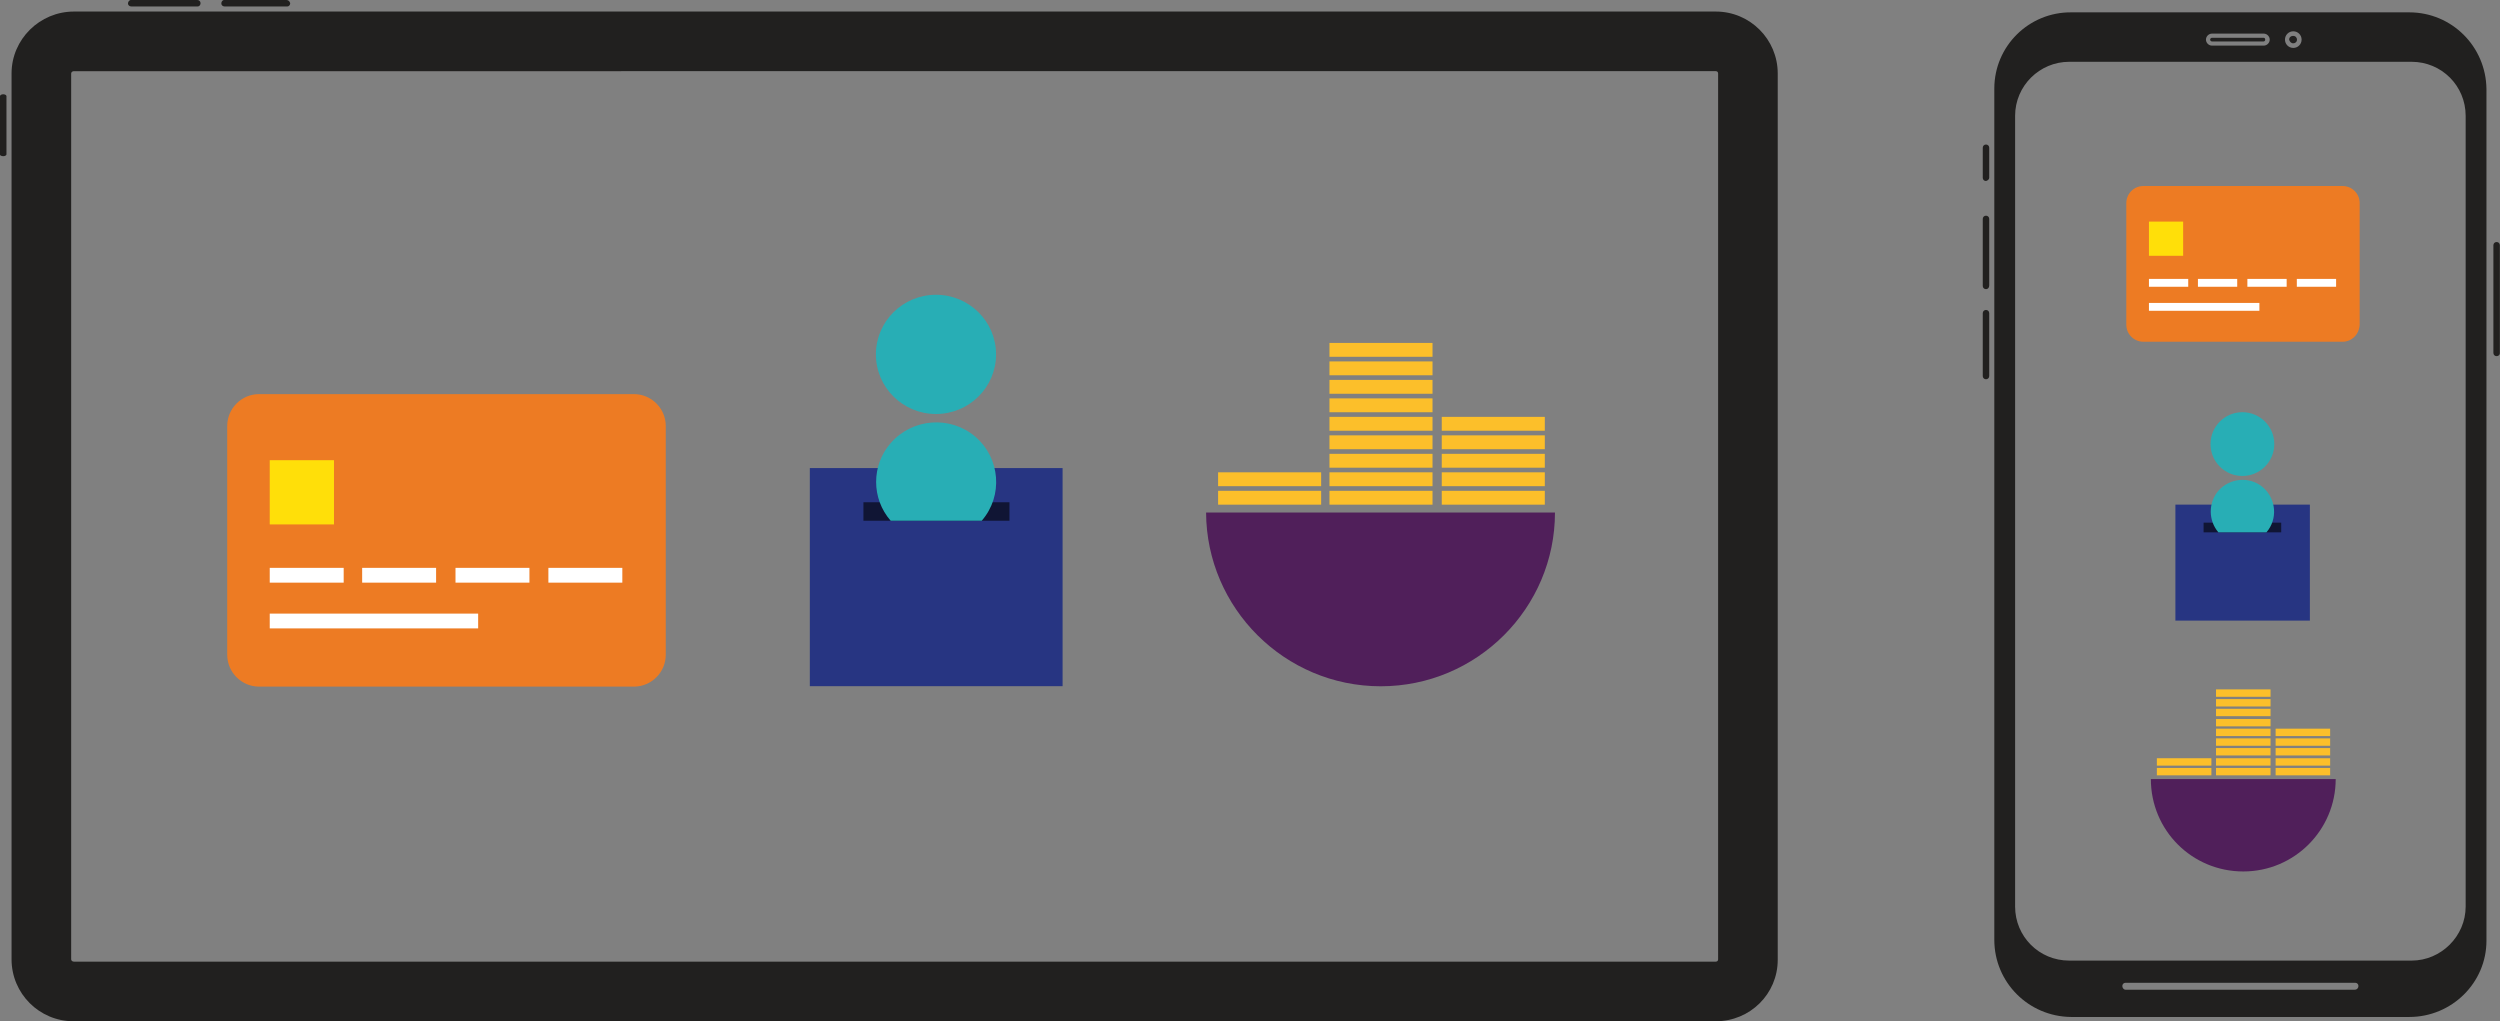 <?xml version="1.0" encoding="UTF-8"?> <svg xmlns="http://www.w3.org/2000/svg" xmlns:xlink="http://www.w3.org/1999/xlink" version="1.1" id="Layer_1" x="0px" y="0px" viewBox="0 0 541 221" style="enable-background:new 0 0 541 221;" xml:space="preserve"><rect x="0" y="0" width="541" height="221" fill="#808080" stroke="none"/> <style type="text/css"> .st0{fill:#21201F;} .st1{fill:#ED7B23;} .st2{fill:#FFDF09;} .st3{fill:#FFFFFF;} .st4{fill:#273582;} .st5{opacity:0.6;enable-background:new ;} .st6{fill:#28AEB5;} .st7{fill:#FCBF2A;} .st8{fill:#501F5A;} </style> <g id="supermarket-solution" transform="translate(-652.477 57.035)"> <g id="Group_509" transform="translate(652.477 -57.035)"> <g id="Group_503"> <path id="Path_997" class="st0" d="M43.4,0.7c0,0.4-0.3,0.7-0.6,0.7c0,0,0,0-0.1,0L28.4,1.4c-0.4,0-0.7-0.3-0.7-0.6 c0,0,0,0,0-0.1C27.7,0.4,28,0,28.3,0c0,0,0.1,0,0.1,0h14.3C43.1,0,43.4,0.3,43.4,0.7C43.4,0.7,43.4,0.7,43.4,0.7"></path> <path id="Path_998" class="st0" d="M62.8,0.7c0,0.4-0.3,0.7-0.6,0.7c0,0,0,0-0.1,0H48.6c-0.4,0-0.7-0.3-0.7-0.6c0,0,0,0,0-0.1 c0-0.3,0.2-0.6,0.5-0.7c0,0,0.1,0,0.1,0H62C62.4,0,62.7,0.3,62.8,0.7C62.8,0.7,62.8,0.7,62.8,0.7"></path> <path id="Path_999" class="st0" d="M0.7,20.4c0.4,0,0.7,0.2,0.7,0.4v12.6c0,0.2-0.3,0.4-0.7,0.4S0,33.6,0,33.5V20.8 C0,20.6,0.3,20.4,0.7,20.4"></path> <path id="Path_1000" class="st0" d="M371.3,15.4c0.3,0,0.5,0.2,0.5,0.5c0,0,0,0,0,0v191.7c0,0.3-0.2,0.5-0.5,0.5c0,0,0,0,0,0H16 c-0.3,0-0.6-0.2-0.6-0.5V15.9c0-0.3,0.3-0.5,0.6-0.5H371.3 M371.3,2.5H16c-7.4,0-13.5,6-13.5,13.4v191.7c0,7.4,6,13.4,13.4,13.4 c0,0,0,0,0.1,0h355.3c7.4,0,13.4-5.9,13.4-13.3c0,0,0-0.1,0-0.1V15.9C384.7,8.5,378.7,2.5,371.3,2.5z"></path> </g> <g id="Group_504" transform="translate(49.171 85.585)"> <path id="Path_1001" class="st1" d="M88,63H6.9c-3.8,0-6.9-3.1-6.9-6.9c0,0,0,0,0,0V6.6c0-3.8,3.1-6.9,6.9-6.9c0,0,0,0,0,0H88 c3.8,0,6.9,3.1,6.9,6.9c0,0,0,0,0,0v49.5C94.9,59.9,91.8,63,88,63C88,63,88,63,88,63z"></path> <rect id="Rectangle_684" x="9.2" y="14" class="st2" width="13.9" height="13.9"></rect> <rect id="Rectangle_685" x="9.2" y="37.3" class="st3" width="16" height="3.2"></rect> <rect id="Rectangle_686" x="29.2" y="37.3" class="st3" width="16" height="3.2"></rect> <rect id="Rectangle_687" x="49.4" y="37.3" class="st3" width="16" height="3.2"></rect> <rect id="Rectangle_688" x="69.5" y="37.3" class="st3" width="16" height="3.2"></rect> <rect id="Rectangle_689" x="9.2" y="47.2" class="st3" width="45.1" height="3.2"></rect> </g> <g id="Group_758" transform="translate(134.545 -7748.811)"> <rect id="Rectangle_958" x="40.7" y="7850.1" class="st4" width="54.7" height="47.2"></rect> <rect id="Rectangle_959" x="52.3" y="7857.5" class="st5" width="31.6" height="4"></rect> <ellipse id="Ellipse_166" class="st6" cx="68" cy="7825.5" rx="13" ry="12.9"></ellipse> <path id="Path_1323" class="st6" d="M77.9,7861.5c4.7-5.4,4-13.6-1.4-18.2s-13.6-4-18.3,1.4c-4.2,4.8-4.2,12,0,16.8H77.9z"></path> </g> <g id="Group_759" transform="translate(-802.604 -7837.29)"> <rect id="Rectangle_960" x="1090.3" y="7943.5" class="st7" width="22.3" height="3"></rect> <rect id="Rectangle_961" x="1090.3" y="7939.5" class="st7" width="22.3" height="3"></rect> <rect id="Rectangle_962" x="1090.3" y="7935.5" class="st7" width="22.3" height="3"></rect> <rect id="Rectangle_963" x="1090.3" y="7931.5" class="st7" width="22.3" height="3"></rect> <rect id="Rectangle_964" x="1090.3" y="7927.5" class="st7" width="22.3" height="3"></rect> <rect id="Rectangle_965" x="1090.3" y="7923.5" class="st7" width="22.3" height="3"></rect> <rect id="Rectangle_966" x="1090.3" y="7919.5" class="st7" width="22.3" height="3"></rect> <rect id="Rectangle_967" x="1090.3" y="7915.5" class="st7" width="22.3" height="3"></rect> <rect id="Rectangle_968" x="1090.3" y="7911.5" class="st7" width="22.3" height="3"></rect> <rect id="Rectangle_969" x="1114.6" y="7943.5" class="st7" width="22.3" height="3"></rect> <rect id="Rectangle_970" x="1114.6" y="7939.5" class="st7" width="22.3" height="3"></rect> <rect id="Rectangle_971" x="1114.6" y="7935.5" class="st7" width="22.3" height="3"></rect> <rect id="Rectangle_972" x="1114.6" y="7931.5" class="st7" width="22.3" height="3"></rect> <rect id="Rectangle_973" x="1114.6" y="7927.5" class="st7" width="22.3" height="3"></rect> <rect id="Rectangle_974" x="1066.2" y="7943.5" class="st7" width="22.3" height="3"></rect> <rect id="Rectangle_975" x="1066.2" y="7939.5" class="st7" width="22.3" height="3"></rect> <path id="Path_1324" class="st8" d="M1101.4,7985.8c20.8,0,37.7-16.9,37.7-37.6h-75.5C1063.7,7968.9,1080.6,7985.8,1101.4,7985.8 z"></path> </g> </g> <g id="Group_509-2" transform="translate(923.623 -27.246)"> <g id="Group_543" transform="translate(158.523 -27.116)"> <path id="Path_1064" class="st0" d="M0.1,36.5c-0.4,0-0.7-0.3-0.7-0.7c0,0,0,0,0,0v-6.5c0-0.4,0.3-0.7,0.7-0.7c0,0,0,0,0,0 c0.4,0,0.7,0.3,0.7,0.7c0,0,0,0,0,0v6.5C0.8,36.1,0.5,36.4,0.1,36.5C0.1,36.5,0.1,36.5,0.1,36.5"></path> <path id="Path_1065" class="st0" d="M0.1,59.9c-0.4,0-0.7-0.3-0.7-0.7c0,0,0,0,0,0V44.7c0-0.4,0.3-0.7,0.7-0.7s0.7,0.3,0.7,0.7 v14.4C0.8,59.6,0.5,59.9,0.1,59.9C0.1,59.9,0.1,59.9,0.1,59.9"></path> <path id="Path_1066" class="st0" d="M0.1,79.4c-0.4,0-0.7-0.3-0.7-0.7c0,0,0,0,0,0V65.1c0-0.4,0.3-0.7,0.7-0.7s0.7,0.3,0.7,0.7 v13.6C0.8,79.1,0.5,79.4,0.1,79.4C0.1,79.4,0.1,79.4,0.1,79.4"></path> <path id="Path_1067" class="st0" d="M110.6,74.4c-0.4,0-0.7-0.3-0.7-0.7c0,0,0,0,0,0V50.4c0-0.4,0.3-0.7,0.7-0.7 c0.4,0,0.7,0.3,0.7,0.7c0,0,0,0,0,0v23.4C111.3,74.1,111,74.4,110.6,74.4"></path> <path id="Path_1068" class="st0" d="M91.7,0H18.6C9.4-0.1,1.9,7.3,1.9,16.5c0,0,0,0,0,0.1v184.1c0,9.2,7.4,16.6,16.6,16.7 c0,0,0.1,0,0.1,0h73.1c9.2,0,16.7-7.4,16.7-16.5c0,0,0-0.1,0-0.1V16.6C108.3,7.4,100.9,0,91.7,0C91.7,0,91.7,0,91.7,0z M66.6,4.1 c1,0,1.8,0.8,1.8,1.8s-0.8,1.8-1.8,1.8s-1.8-0.8-1.8-1.8c0,0,0,0,0,0C64.8,4.9,65.6,4.1,66.6,4.1C66.6,4.1,66.6,4.1,66.6,4.1z M49,4.6h11.2c0.7,0,1.3,0.6,1.3,1.3c0,0.7-0.6,1.3-1.3,1.3H49c-0.7,0-1.3-0.6-1.3-1.3C47.7,5.2,48.3,4.6,49,4.6z M79.9,211.5 H30.3c-0.4,0-0.7-0.4-0.7-0.8c0-0.4,0.3-0.7,0.7-0.7h49.7c0.4,0,0.7,0.3,0.7,0.7C80.7,211.1,80.4,211.5,79.9,211.5z M103.9,193.5 c0,6.4-5.3,11.7-11.7,11.7H18.1c-6.5,0-11.7-5.2-11.7-11.7V22.4c0-6.5,5.3-11.7,11.7-11.7h74.1c6.5,0,11.7,5.2,11.7,11.7V193.5z"></path> <path id="Path_1069" class="st0" d="M49,6.3h11.2c0.2,0,0.4-0.3,0.3-0.5c0-0.2-0.2-0.3-0.3-0.3H49c-0.2,0-0.4,0.2-0.4,0.4 C48.6,6.1,48.8,6.3,49,6.3C49,6.3,49,6.3,49,6.3z"></path> <path id="Path_1070" class="st0" d="M66.6,6.7c0.4,0,0.8-0.3,0.8-0.8c0-0.4-0.3-0.8-0.8-0.8c0,0,0,0-0.1,0 c-0.4,0-0.8,0.3-0.8,0.8C65.8,6.3,66.1,6.7,66.6,6.7C66.6,6.7,66.6,6.7,66.6,6.7z"></path> </g> <g id="Group_761" transform="translate(189.687 10.666)"> <path id="Path_1001-2" class="st1" d="M46.1,33.5H3c-2,0-3.7-1.6-3.7-3.7c0,0,0,0,0,0V3.5c0-2,1.6-3.7,3.7-3.7c0,0,0,0,0,0h43.1 c2,0,3.7,1.6,3.7,3.7c0,0,0,0,0,0v26.3C49.7,31.9,48.1,33.5,46.1,33.5C46.1,33.5,46.1,33.5,46.1,33.5z"></path> <rect id="Rectangle_684-2" x="4.2" y="7.5" class="st2" width="7.4" height="7.4"></rect> <rect id="Rectangle_685-2" x="4.2" y="19.9" class="st3" width="8.5" height="1.7"></rect> <rect id="Rectangle_686-2" x="14.8" y="19.9" class="st3" width="8.5" height="1.7"></rect> <rect id="Rectangle_687-2" x="25.5" y="19.9" class="st3" width="8.5" height="1.7"></rect> <rect id="Rectangle_688-2" x="36.2" y="19.9" class="st3" width="8.5" height="1.7"></rect> <rect id="Rectangle_689-2" x="4.2" y="25.1" class="st3" width="23.9" height="1.7"></rect> </g> <g id="Group_760" transform="translate(200.31 59.811)"> <rect id="Rectangle_958-2" x="-0.7" y="19.6" class="st4" width="29.1" height="25.1"></rect> <rect id="Rectangle_959-2" x="5.4" y="23.5" class="st5" width="16.8" height="2.1"></rect> <ellipse id="Ellipse_166-2" class="st6" cx="13.8" cy="6.5" rx="6.9" ry="6.9"></ellipse> <path id="Path_1323-2" class="st6" d="M19,25.6c2.5-2.9,2.1-7.2-0.7-9.7c-2.9-2.5-7.2-2.1-9.7,0.7c-2.2,2.6-2.2,6.4,0,9H19z"></path> </g> <g id="Group_762" transform="translate(194.999 119.995)"> <rect id="Rectangle_960-2" x="13.4" y="16.4" class="st7" width="11.8" height="1.6"></rect> <rect id="Rectangle_961-2" x="13.4" y="14.3" class="st7" width="11.8" height="1.6"></rect> <rect id="Rectangle_962-2" x="13.4" y="12.1" class="st7" width="11.8" height="1.6"></rect> <rect id="Rectangle_963-2" x="13.4" y="10" class="st7" width="11.8" height="1.6"></rect> <rect id="Rectangle_964-2" x="13.4" y="7.9" class="st7" width="11.8" height="1.6"></rect> <rect id="Rectangle_965-2" x="13.4" y="5.8" class="st7" width="11.8" height="1.6"></rect> <rect id="Rectangle_966-2" x="13.4" y="3.6" class="st7" width="11.8" height="1.6"></rect> <rect id="Rectangle_967-2" x="13.4" y="1.5" class="st7" width="11.8" height="1.6"></rect> <rect id="Rectangle_968-2" x="13.4" y="-0.6" class="st7" width="11.8" height="1.6"></rect> <rect id="Rectangle_969-2" x="26.3" y="16.4" class="st7" width="11.8" height="1.6"></rect> <rect id="Rectangle_970-2" x="26.3" y="14.3" class="st7" width="11.8" height="1.6"></rect> <rect id="Rectangle_971-2" x="26.3" y="12.1" class="st7" width="11.8" height="1.6"></rect> <rect id="Rectangle_972-2" x="26.3" y="10" class="st7" width="11.8" height="1.6"></rect> <rect id="Rectangle_973-2" x="26.3" y="7.9" class="st7" width="11.8" height="1.6"></rect> <rect id="Rectangle_974-2" x="0.6" y="16.4" class="st7" width="11.8" height="1.6"></rect> <rect id="Rectangle_975-2" x="0.6" y="14.3" class="st7" width="11.8" height="1.6"></rect> <path id="Path_1324-2" class="st8" d="M19.3,38.8c11.1,0,20-9,20-20l0,0H-0.7C-0.7,29.9,8.2,38.8,19.3,38.8z"></path> </g> </g> </g> </svg> 